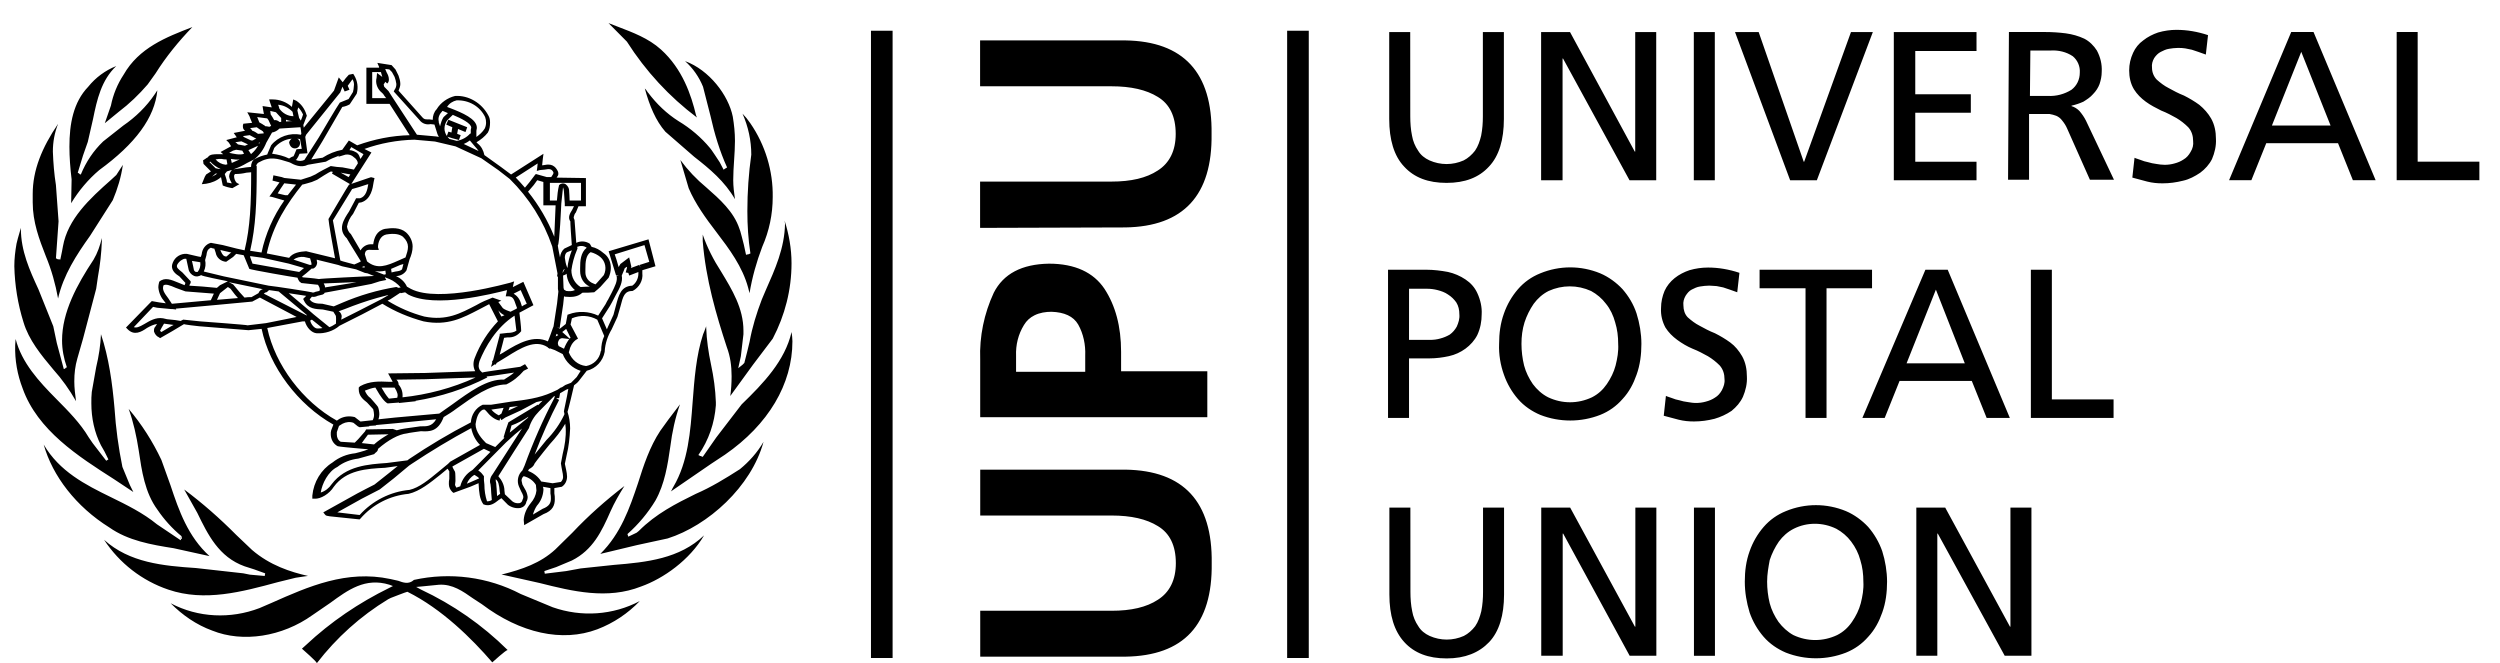 <svg fill="none" height="26" viewBox="0 0 98 26" width="98" xmlns="http://www.w3.org/2000/svg"><path d="m16.227 22.732c1.407-.311 2.899-.121 4.186.553l1.252.519c1.132.398 2.368.311 3.414-.242-.463.484-1.029.864-1.664 1.106-1.372.519-3.019.156-4.528-.985l-.344-.225c-.395-.277-.806-.571-1.338-.536l-.686.068-.205.018.189.103c1.252.588 2.401 1.384 3.396 2.369-.069 0-.601.484-.601.484-.806-.934-1.973-2.092-3.328-2.767-.036.001-.638.237-.651.242l-.104.052c-1.081.657-2.024 1.504-2.796 2.507-.001-.07-.531-.518-.583-.57.051-.052.103-.087.154-.139.978-.916 2.076-1.659 3.276-2.247l.138-.069-.138-.052c-.944-.294-1.629.207-2.315.709l-.704.483c-1.184.847-2.727 1.089-3.928.606-.618-.225-1.167-.605-1.63-1.072 1.081.571 2.35.623 3.482.191l.48-.207c1.441-.64 2.933-1.298 4.649-.934l.309.069c.189.069.412.156.618-.034zm39.062.467c0 .259.018.519.069.761.034.207.12.415.24.588.103.173.257.294.445.381.429.19.91.19 1.339 0 .171-.086.325-.225.445-.381.12-.173.189-.381.24-.588.051-.259.068-.501.068-.761v-3.302h.824v3.406c0 .812-.19 1.452-.584 1.867-.395.415-.944.64-1.664.64-.72 0-1.269-.208-1.663-.64-.395-.432-.584-1.055-.584-1.867v-3.406h.823zm14.72-3.164c.755-.311 1.596-.311 2.351 0 .326.138.634.363.874.622.24.277.43.605.55.951.12.38.188.795.189 1.192 0 .415-.051.831-.189 1.211-.12.346-.292.674-.55.951-.24.276-.531.484-.874.622-.755.294-1.596.294-2.351 0-.326-.138-.635-.345-.875-.622s-.429-.605-.549-.951c-.12-.398-.189-.796-.189-1.211 0-.415.051-.812.189-1.192.12-.346.309-.674.549-.951.24-.277.532-.484.875-.622zm-35.019 5.759h-.848v-24.588h.848zm16.314 0h-.848v-24.588h.848zm-7.184-7.384c2.281.035 3.413 1.262 3.379 3.665.034 2.421-1.098 3.631-3.379 3.666h-5.695v-1.799h5.146c.772 0 1.372-.138 1.818-.432.463-.294.704-.778.704-1.435-0-.692-.241-1.175-.704-1.452-.446-.277-1.046-.415-1.818-.415h-5.146v-1.798zm19.968 6.155h.018v-4.668h.823v5.809h-1.046l-2.607-4.79h-.018v4.79h-.841v-5.809h1.133zm3.138 1.142h-.823v-5.809h.823zm11.565-1.142h.018v-4.668h.823v5.809h-1.047l-2.624-4.79h-.018v4.79h-.823v-5.809h1.132zm-6.811-3.839c-.532-.259-1.149-.259-1.664 0-.24.121-.429.294-.583.501-.154.225-.275.467-.36.727-.051.277-.102.553-.102.847 0 .277.034.571.102.848.069.259.188.502.343.727.154.207.361.398.584.519.549.259 1.166.259 1.715 0 .24-.121.43-.294.584-.519s.274-.467.343-.727c.069-.277.12-.554.102-.848 0-.294-.034-.57-.12-.847-.069-.259-.189-.502-.36-.727-.154-.207-.36-.38-.583-.501zm-64.76-1.538c.72.536 1.406 1.141 2.041 1.781l.618.588c.703.605 1.509.864 2.195 1.02l-.137.018-.344.052-.703.173c-1.407.38-2.864.778-4.288.294-1.029-.346-1.922-1.038-2.522-1.954.995.899 2.316 1.021 3.603 1.107l1.853.207.258.052.583.052.018-.103-.429-.155-.378-.121c-1.012-.363-1.441-1.246-1.853-2.093zm17.258-.139c-.206.328-.395.656-.549 1.002-.343.778-.686 1.505-1.51 1.92l-.618.259-.463.156.018.103.84-.103.566-.104 1.304-.138c1.286-.104 2.574-.242 3.534-1.158-.566.968-1.596 1.694-2.471 2.005-1.321.519-2.676.191-3.979-.138l-1.39-.311-.102-.018c.823-.207 1.526-.45 2.109-.985l.669-.657c.635-.674 1.321-1.279 2.042-1.832zm-19.437-3.024c.514.605.943 1.279 1.286 2.005l.36 1.003c.326.986.687 2.006 1.527 2.767l-1.407-.31c-.875-.138-1.784-.295-2.521-.814-1.304-.813-2.23-2.022-2.573-3.25.618 1.055 1.63 1.573 2.625 2.058.635.311 1.27.622 1.818 1.071l.926.623.018-.052h.017l.018-.018-.018-.018.018-.017-.018-.018v-.035c-.36-.294-.686-.657-.943-1.037-.497-.674-.617-1.522-.737-2.334-.086-.553-.206-1.106-.395-1.625zm21.614-.174c-.189.536-.308 1.089-.377 1.643-.103.726-.224 1.486-.584 2.126-.292.484-.669.934-1.098 1.315l.034.103.034-.017.292-.139.086-.069c.669-.674 1.458-1.072 2.229-1.452.6-.259 1.167-.606 1.733-.969.36-.294.686-.657.926-1.072-.48 1.764-2.179 3.286-3.757 3.787l-1.2.26-1.441.346c.806-.795 1.15-1.798 1.476-2.767.223-.709.463-1.435.875-2.058l.325-.45zm-19.556 5.237-.034.017c0-.017-0-.017.017-.034zm8.251-18.536.155.173.119.242c.034.104.069.207.069.328 0 .086-.035.173-.069.26l.927 1.037c.086.104.154.087.274.087l.138.018c0-.156.051-.311.154-.415.154-.259.429-.45.721-.52.532-.034 1.046.277 1.304.761.051.086.068.174.068.277 0 .138-.017.276-.086.397-.12.156-.275.277-.446.381l.052.052c.137.104.224.276.258.449l.651.467.395.294 1.081-.691.189-.121c-.001.007-.052.397-.052.449h.034c.189-.035.43-.086.584.242.017.034.017.069.017.104 0 .052-.034.087-.068.139l1.149.018v1.106h-.292l-.102.242c-.051.052-.069.121-.086.19 0.0.034.017.069.034.104.001.014.051.709.068.898.172-.086.378-.069.532.035l.068.121c.172.035.327.121.464.242l.068.052c.154.138.223.329.223.536-0.0.138-.035.259-.086.38l-.325.363s-.189.173-.24.208c-.154.017-.309.017-.464.017-.206.19-.463.173-.685.156l-.034-.018c-.017.136-.035.321-.035.328l-.137.917-.102-.018.102.034v.018l.24-.191.068-.362.052-.018c.36-.138.789-.121 1.149.052l.291-.449s.085-.172.086-.156l.154-.294c.12-.242.241-.467.19-.657l.085-.034h-.017l-.086.018-.292-.951 1.562-.467.274 1.055-.515.155v.121c.034.276-.12.553-.377.691-.326 0-.378.208-.48.605l-.12.415-.224.484c-.154.259-.257.553-.274.864v.018c-.069.363-.343.657-.703.743l-.309.397c-.051.069-.12.121-.189.173 0 .017-.257 1.087-.258 1.038.069.207.103.432.103.657-.017.363-.052.709-.138 1.055l-.068.328.051.242c.017.086.035.173.035.26-0.0.155-.069.311-.206.398l-.292.052v.207c.017.069.018.156.018.226-0.0.225-.069.45-.446.588l-.755.432c-.001-.006-.017-.188-.018-.207.017-.242.121-.467.275-.657.12-.138.205-.312.223-.484v-.018c-.001-.008-.017-.155-.018-.19v-.018c-.103-.173-.275-.294-.48-.346-.051.035-.085.104-.085.173.017.052.017.103.034.155l.086.156c.068.104.103.207.12.328 0 .069-.018.139-.052.19-.017.121-.103.208-.223.242-.172.035-.361-.017-.498-.121l-.257-.26-.103.069c-.154.121-.343.277-.601.173-.154-.207-.171-.484-.189-.795 0 0 0-.018 0-.035l-.326.139-.617.225-.034.018-.052-.035c-.086-.086-.137-.19-.137-.31 0-.069-.001-.139.017-.208v-.294c-.002-.003-.035-.053-.068-.103l-.292.242c-.394.311-.789.639-1.234.743-.738.069-1.407.415-1.888.969l-.034.034-1.166-.121c-.103-.017-.155-.018-.19-.069l-.068-.086 1.338-.744s.645-.34.669-.346l.566-.449.343-.276-.497.068c-.721.035-1.526.087-2.007.744-.172.277-.515.484-.755.467h-.086s0-.103 0-.121c.051-.536.343-1.02.789-1.297.257-.207.566-.329.892-.363 0 0 .36-.086.515-.155l-.583-.052c-.008-.001-.58-.052-.617-.069-.172-.086-.274-.277-.274-.467 0-.052-.001-.104.017-.156.003-.007.052-.14.086-.225-1.389-.778-2.505-2.265-2.813-3.752-.137.017-.48.052-.515.052l-1.938-.155c-.011-.001-.651-.07-.583-.087l-.463.277-.48.276-.052-.035c-.086-.035-.154-.121-.188-.225v-.052c0-.052.017-.103.052-.138l.068-.104c-.137.017-.274.087-.395.156-.223.156-.498.311-.755.052l-.068-.069.96-.985.052-.052.292.052.257.034-.052-.069c-.137-.155-.223-.345-.24-.553 0-.086.018-.156.035-.225.223-.19.48-.07.737.034l.257.104c.017-.035.018-.069.035-.086l-.24-.26c-.137-.086-.292-.207-.292-.398 0-.052.017-.087.034-.139.086-.225.309-.363.549-.346l.446.103.103.018c.017-.051.035-.102.035-.103.017-.207.154-.398.359-.45l.464.087.549.139.309.068c.223-.916.258-1.832.258-3.06l-.189.017c-.137.035-.291.052-.445.052-.034.035-.035.052-.035.087 0.0.086.035.19.104.259l.103.053-.274.155c-.12-.017-.257-.052-.377-.104l-.069-.329c-.154.138-.36.225-.583.26l-.171.018.12-.294.051-.087.188-.121-.291-.294-.018-.139.104-.068c.017-.017.051-.035.085-.052.069-.121.241-.121.396-.121h.205l-.103-.087.412-.225-.086-.139-.104-.104.395-.104h.018l-.034-.052-.086-.121.446-.087c-.051-.035-.086-.086-.086-.155v-.052l.017-.069.344-.035c-.051-.104-.103-.258-.104-.259l-.086-.155.652.068c-.017-.068-.051-.301-.052-.311l.36.052c-.034-.086-.102-.312-.102-.312h.137c.274 0 .549.104.755.294l.034-.19.018-.104.12.052c.189.121.326.311.395.536l.018.052-.138.363.018.104c.343-.415 1.184-1.452 1.184-1.452l.188-.519.154.19c.069-.104.155-.208.24-.294l.172-.035.034.052c.137.225.171.484.103.727l-.274.415c-.086.052-.189.086-.292.104l-.771 1.331s-.292.484-.446.727c.205-.035.462-.069.446-.069.24-.155.497-.259.771-.311l.258-.363.326.189c.669-.242 1.355-.38 2.059-.397l-.789-1.228h-.909v-1.418h.497v-.034l-.068-.155zm3.123 14.23c-.806.432-1.579.899-2.334 1.4l-.102.069-.601.501-.549.433-.703.363-.961.536.875.104c.497-.553 1.201-.916 1.956-.985.377-.086.755-.398 1.132-.709l.377-.311.086-.086 1.167-.657c-.172-.173-.291-.398-.343-.657zm2.83 2.403v.018c-.017.242-.103.449-.258.622-.069.104-.12.225-.154.346l.378-.225c.274-.104.326-.242.326-.398 0-.069-.001-.139-.018-.208v-.207l-.292-.052c.017.052.018.103.018.103zm.446-3.666c-.017 0-.035.017-.018 0l-.601.606c-.189.19-.326.415-.395.657-.014.022-1.132 1.764-1.2 1.885.137.155.24.363.24.57l.017.139.292.276c.086.069.188.086.291.069.051-.017.103-.069.103-.121.069-.121.034-.19-.052-.346l-.086-.191c-.086-.207-.034-.467.138-.622l.086-.191c.326-.899.72-1.798 1.166-2.646 0-.017.018-.07.018-.087zm-1.562 1.505-.36.328-1.08 1.09c.086.052.154.121.205.207h.018v.173l.018.173c0 .225.034.45.103.657.069 0 .137-.017.188-.052-.017-.138-.034-.448-.034-.467l-.018-.155c-.051-.138.001-.294.103-.415.086-.138.874-1.366 1.132-1.764zm-.755 1.764c0 .052.001.103.018.138 0 0 .017.242.017.208l.018.311.12-.087-.018-.103c-.017-.242-.051-.398-.154-.467zm.738-6.415c-.721.467-1.15 1.228-1.373 1.781-.017.069-.034.121-.034.189 0 .052.018.121.052.173.034.035.052.052.086.087.036-.017.521-.086.531-.087l.961-.138.189-.103.12.173-.172.086c-.189.225-.428.415-.685.536-.635 0-1.304.484-1.956.951-.154.121-.326.224-.497.328-.223.588-.567.571-.892.554-.016.002-.515.069-.549.086-.326.035-.737.26-1.132.606 0 .069-.052.121-.103.155l-.051.053-.618.173c-.291.035-.583.138-.823.328-.36.173-.6.657-.651 1.003.171-.052.326-.173.429-.328.549-.726 1.441-.778 2.161-.83l.807-.104.068-.052c.772-.519 1.578-1.002 2.419-1.435.017-.294.188-.571.463-.692h.326l.771-.12c.583-.069 1.116-.139 1.613-.363l.223-.104.154-.103v.018l.154-.103.224-.087.223-.225.154-.242c-.326-.104-.583-.346-.703-.657l-.308-.155-.19-.069v.018l-.068-.035-.034-.034c-.48-.311-1.047.035-1.596.381l-.395.241-.034.069-.034-.017-.154.103.052-.173-.018-.018.052-.087.257-.968v-.052l.31-.035c.12-0.0.24-.017.343-.086zm-16.213.725c.309.916.446 1.919.532 2.904.051.778.154 1.539.309 2.3l.292.709.137.276-.755-.501c-1.407-.899-3.002-1.92-3.585-3.562-.206-.536-.309-1.107-.292-1.694 0-.086.018-.173.018-.242.24.933.909 1.66 1.595 2.352.463.467.944.952 1.27 1.505l.154.225.532.691.086-.052-.154-.311-.138-.242c-.257-.501-.377-1.072-.377-1.643 0-.155-.001-.294.017-.449l.172-.969c.103-.432.171-.864.188-1.296zm23.726-.256c.017.484.087.968.19 1.452s.171.968.189 1.47v.121c-.051.692-.275 1.366-.687 1.954l.052.018v.017h.034l.086.035.531-.761.995-1.297c.858-.83 1.699-1.712 1.956-2.836.017.121.034.242.034.363 0 1.677-.944 3.268-2.642 4.443l-.549.363-1.562 1.072c.001-.001 0-.003.001-.004l-.018.019c.015-.021.026-.043.039-.063.02-.043.039-.088.064-.125.583-.986.669-2.179.755-3.32.069-.899.137-1.832.411-2.662 0 0 .069-.156.12-.311zm-9.949 5.444c.017.069.069.139.103.208.017.021.017.363.017.363-0.0.052-.017.103-.017.155.017.034.034.069.051.103l.154-.052c.069-.277.24-.501.48-.64l.703-.709-.257-.121zm.857.329c-.137.086-.24.207-.291.346l.086-.035.395-.173c-.017-.035-.069-.069-.154-.121zm3.568-2.006c-.172.294-.378.553-.601.795-.005.006-.48.589-.497.623l-.102.138c-.034.104-.121.174-.224.226l-.034.068c.223.086.395.225.515.415l.446.069c.007-.001.309-.052.326-.052.051-.052.085-.121.085-.191 0-.086-.017-.156-.034-.242-.002-.011-.051-.26-.051-.294l.068-.362c.086-.346.137-.675.12-1.02 0-.052-.018-.121-.018-.173zm.034-1.332-.239.139-.018.103-.018.087h-.12l.12.069c-.36.691-.686 1.417-.96 2.143l.463-.57c.292-.294.532-.64.703-1.003 0-.035 0-.069-.017-.103-.017 0 .119-.554.171-.899zm-1.166.484-.617.329-.601.276-.154.103-.052-.086-.018.104c-.206-.035-.395-.208-.515-.363l-.068-.069h-.068c-.206.104-.258.364-.292.571 0.0.311.258.588.412.743l.36.155.309-.311.052-.053-.035-.017c.051-.19.121-.398.19-.588l1.149-.692.017.018.154-.155.018-.018c-.086.017-.154.035-.24.052zm-6.604 1.279c-.086.104-.24.329-.24.329l.48.052c.171-.155.36-.277.565-.398zm1.081-.449-.755.069-.018.018-.257.017v.018l-.378.034-.068-.034-.172-.139c-.137-.052-.292-.034-.429.035l-.138.086c-.033.084-.082.234-.085.242v.103c0 .104.051.226.154.277l.549.034.137-.138.258-.294.052-.087h.051s.959-.018.995-.018l.154.052c.103-.035.206-.051.309-.068l.618-.087c.24 0 .446.017.617-.276zm5.215-.259c-.206.138-.429.259-.669.346-.002.006-.036.141-.069.276l.069-.052.635-.519c.017-.017.017-.035.034-.052zm-6.554-3.994c-.022.011-.825.415-.857.432-.24.207-.566.311-.892.294-.206-.017-.395-.225-.464-.467h-.086l-1.389.26c.309 1.452 1.39 2.887 2.728 3.631l.102-.069c.189-.104.395-.121.601-.069l.223.173.48-.052c.034-.069.052-.138.052-.207 0-.069-.017-.155-.034-.225l-.24-.26c-.154-.121-.326-.259-.326-.519v-.069l.052-.052c.377-.207.754-.19 1.132-.173h.154c-.017 0-.017-0-.017-.018l-.103-.19-.068-.121 1.458-.017 1.956-.069c-.086-.173-.086-.346-.018-.518.206-.536.515-1.021.909-1.436-.086-.172-.324-.636-.343-.674l-.395.207c-.635.329-1.235.657-2.179.467-.566-.155-1.115-.38-1.612-.691-.069.035-.824.433-.824.433zm52.786-1.851c.206 0 .411.017.617.052.206.035.412.086.618.155l-.086.762-.292-.104c-.086-.034-.171-.051-.257-.086-.086-.017-.172-.035-.258-.052-.086 0-.189-.018-.292-.018-.12 0-.24.017-.359.034-.12.017-.223.069-.326.121-.103.052-.172.139-.24.242-.069.121-.103.243-.086.381 0.0.173.052.346.172.467.137.121.291.242.463.328.189.104.378.207.601.294.206.104.412.225.601.363.189.138.343.329.463.536.137.242.188.518.188.795.017.277-.051.554-.154.796-.103.225-.258.397-.446.553-.206.138-.429.242-.669.311-.274.069-.531.103-.806.104-.206 0-.395-.018-.601-.069-.189-.052-.394-.103-.583-.155l.085-.778c.069.035.155.052.24.087.086.035.189.069.292.086.103.035.206.052.326.069.103.017.205.035.325.035.12 0 .258-.017.378-.052.137-.035.258-.087.36-.156.12-.069.206-.173.274-.294.069-.138.12-.276.102-.432 0-.19-.051-.381-.188-.536-.137-.138-.291-.26-.463-.363-.189-.104-.378-.207-.601-.294-.206-.086-.412-.207-.601-.346s-.343-.294-.463-.484c-.12-.225-.189-.484-.172-.761 0-.242.052-.467.138-.675.086-.19.223-.363.395-.501.172-.138.377-.242.583-.311.24-.069.48-.103.721-.103zm-6.572.227c.755-.311 1.595-.311 2.35 0 .326.138.635.363.875.622.24.277.429.588.549.951.12.38.19.795.19 1.192 0 .415-.052.831-.19 1.211-.12.346-.291.675-.549.951-.24.277-.532.484-.875.622-.755.294-1.595.294-2.35 0-.326-.138-.635-.345-.875-.622-.24-.277-.429-.606-.549-.951-.137-.38-.207-.796-.19-1.211 0-.415.052-.812.19-1.192.12-.346.309-.674.549-.951.24-.277.532-.484.875-.622zm-40.913 3.993c-.009.002-.21.035-.395.052l.034.035c-.875.449-1.835.76-2.812.916v.018l-.652.069v-.018c-.154.017-.292.017-.446.034-.137-.069-.292-.294-.429-.536l-.052-.086c-.137.017-.274.069-.411.121.051.121.12.225.223.294 0 0 .292.328.292.346.034.086.052.19.052.294 0 .069-.018.139-.035.19l.652-.069 1.732-.155.515-.363c.669-.484 1.373-1.003 2.024-.969.137-.086.275-.173.395-.276zm36.454-4.134c.275 0 .566.035.841.087.24.052.48.156.686.294.206.138.361.31.464.535.12.259.188.553.171.83 0 .277-.051.553-.171.812-.103.207-.275.398-.464.536-.189.138-.411.242-.651.294s-.498.087-.755.087h-.807v2.334h-.823v-5.81zm17.464.727h-1.784v5.083h-.823v-5.083h-1.801v-.727h4.408zm5.402 5.083h-.909l-.583-1.452h-2.831l-.583 1.452h-.875l2.471-5.81h.874zm1.647-.727h2.419v.727h-3.242v-5.81h.823zm-39.316-5.321c1.029 0 1.749.346 2.178.985.429.657.652 1.47.652 2.473v.761h3.38v1.799h-8.903v-2.266c-.034-.899.154-1.798.531-2.61.377-.744 1.099-1.124 2.162-1.142zm-21.855 5.721c.086.104.188.173.291.225l.103-.068.085-.226zm.754-.103h-.034c-.017.035-.034.087-.051.139l.377-.173zm42.353-4.547c-.532-.242-1.132-.242-1.664 0-.24.121-.429.294-.583.501-.154.225-.275.467-.36.727-.086.276-.12.553-.12.847 0 .277.035.571.103.848.069.259.188.502.343.727.154.207.36.398.601.518.549.259 1.166.259 1.715 0 .24-.121.43-.294.584-.518.154-.225.274-.467.343-.727.069-.277.12-.554.102-.848 0-.294-.033-.57-.119-.847-.069-.259-.189-.519-.36-.727-.154-.207-.361-.38-.584-.501zm-61.55-2.437c0 .864.343 1.626.687 2.369l.583 1.452.138.657.274 1.02.052-.018c.017-0.0.017-.017 0-.018l.068-.034c-.12-.346-.188-.692-.188-1.055 0-1.107.583-2.179 1.235-3.164.154-.259.257-.554.325-.848v.121c-.017.467-.069.934-.154 1.4l-.068.467-.515 1.954-.223.778c-.086.294-.12.588-.12.899 0.0.259.034.518.068.777-.257-.45-.55-.864-.893-1.244-.48-.571-.96-1.159-1.166-1.851-.223-.709-.343-1.453-.36-2.196 0-.294.034-.588.086-.882l.052-.207.119-.415zm14.136 6.224c.086.156.172.294.292.433.12-.017.223-.018.326-.035.034-.104.016-.207-.103-.397zm1.716-.328-1.132.017c.051.052.085.104.085.173v.018c.12.138.172.311.155.501.978-.104 1.955-.362 2.864-.777zm14.083-6.224c.172.536.274 1.106.274 1.677 0 1.037-.257 2.041-.737 2.957l-.772 1.02-.892 1.228c.034-.242.052-.502.052-.778 0-.398-.052-.778-.189-1.141-.412-1.262-.823-2.646-.943-4.15v-.259c.172.501.429 1.003.721 1.452.429.709.875 1.435.875 2.316v.139l-.102.864-.103.467.172-.138.068-.069c.017-.035.206-.83.206-.83.103-.571.275-1.124.48-1.66l.154-.362c.36-.813.738-1.643.755-2.611 0-.035-.018-.087-.018-.121zm10.466 3.58c-.223 0-.463.035-.669.139-.172.086-.309.207-.412.38-.223.363-.326.779-.309 1.211v.622h2.711v-.64c.017-.415-.07-.848-.275-1.211-.189-.328-.549-.484-1.046-.501zm-17.807.309c-.309-.173-.669-.19-.995-.052-.017.069-.035.19-.052.242l.292.554-.086.052c-.137.104-.224.259-.258.432l-.017.052c.12.294.36.501.669.536h.017c.292-.052.515-.276.566-.57 0-.017.001-.017.018-.034 0-.19.034-.398.12-.571zm51.325 1.711h2.282l-1.133-2.888zm-58.496-8.766c-.669.017-1.339.139-1.956.363l.274.139-.786 1.23.564-.193.206-.069.137.035-.034.155c-.034.242-.103.675-.48.796l-.102.017-.223.433c-.12.138-.206.311-.24.501.017.121.069.225.154.294l.377.64c.086-.155.258-.258.446-.241h.052c.034-.259.137-.536.463-.605.24-.035.583-.069.823.139.154.138.258.345.258.553 0 .173-.051.346-.12.502-.003.012-.103.38-.12.432-.086.138-.24.225-.412.225.189.086.343.225.429.415l.154.087c1.098.571 3.86-.242 3.895-.242l.154-.052c-.001.004-.035.123-.052.225l.412-.207.395.916-.549.294c.017.156.068.553.068.691v.035c-.137.173-.326.258-.531.241l-.138.018c-.017.069-.103.415-.172.657.102-.051.204-.119.206-.121.532-.329 1.133-.657 1.682-.397.051-.104.189-.502.189-.502l.034-.086.138-.899.051-.467-.017-.104v-.484h-.034l.017-.121-.206-1.055c-.343-1.003-.909-1.902-1.664-2.646l-.445-.346-.669-.467-1.013-.467-.807-.19zm5.798 7.781c-.051 0-.119.034-.137.086-.017.035-.034.069-.034.121 0 .035.017.07.034.104l.206.103c.051-.138.119-.26.205-.381zm33.194.067h.823c.137 0 .275-.017.395-.052.137-.035.258-.086.378-.155.12-.086.206-.191.274-.311.069-.156.12-.311.103-.484-0-.173-.034-.329-.12-.467-.086-.121-.188-.224-.325-.31-.12-.086-.275-.139-.412-.174-.137-.035-.275-.052-.412-.052h-.703zm-33.194-.309.292.26c.017-.017.017-.018.034-.035-.034-.086-.12-.225-.172-.346zm-.257.173c.034-.017.068-.035.103-.052l-.068-.052zm-15.353-.501c-.052.087-.154.259-.154.276 0.0.017.034.035.051.052l.378-.225.103-.052zm18.063-2.179c-.001.019-.086.208-.12.294.051.242-.086.501-.223.743l-.154.294-.086.155-.309.484.189.433.052-.121.206-.449.102-.381c.103-.38.189-.744.635-.761.154-.104.24-.294.24-.467v-.069l-.36.139-.034-.104-.103-.017c.017-.069.035-.121.052-.19v-.034c-.034.017-.052.035-.086.052zm-12.334 2.058c.034.155.172.31.274.31.069 0 .138.001.206-.017l-.412-.329zm-2.265-.744-.377.035-1.098.103-1.527.139.018.034-.154-.018h-.052l-.549-.052-.154-.034-.755.795c.103.035.205-0.0.411-.121.206-.121.447-.276.738-.225l.154.035.326.034.205.034c.034-.017.069-.035.104-.052l.669.069c.018.001 1.879.138 1.853.155l.721-.086c.24-.052.891-.173 1.2-.242l-1.44-.761c-.069.035-.258.138-.292.155zm2.162.294.24.208.617.501c.103-.035.171-.086.257-.138 0-.086.018-.294-.017-.329l-.086-.138-.412-.087c-.274-.017-.583-.017-.737-.346l-.034-.069.12-.121-.686-.103zm2.739-.44c-.432.122-.857.271-1.281.44l-.24.087c.051.017.103.086.12.173v.034l-.018.121.686-.346.909-.467.24-.139c0-.009.004-.013.009-.015zm5.083-.304c-.549.138-2.83.726-3.877.173 0 0-.069-.051-.12-.086l-.172.034-.017-.018-.395.26-.104.052c.446.277.927.484 1.441.622.875.173 1.407-.121 2.041-.449.206-.121.412-.207.635-.294l.344.121-.12.052.154.208c.017.035.069.087.325.173l.206-.104.052-.034-.052-.139c-.069-.207-.103-.311-.274-.328h-.12s.035-.173.052-.242zm-.343.795c.034.086.086.19.12.242l.12-.052c-.086-.035-.172-.104-.24-.19zm-8.989-.795c-.034.035-.069.07-.103.087-.034 0-.068.017-.102.052l1.664.847h.034l-.12-.103-.995-.83zm4.546-.484.052.087-.258.052c-.007.002-.275.086-.326.103l-.806.155-1.029.19c0 .017-.018.018-.018.035l-.052.034-.205.052c-.069.035-.138.052-.224.035l-.086.103c.086.138.258.173.498.173l.446.103.325-.139c.686-.294 1.39-.501 2.128-.622l.085.034.086-.017c-.12-.138-.274-.26-.445-.329l-.172-.068zm5.043.623c.137.086.24.207.292.397l.034.103c.068-.052.154-.086.189-.103-.051-.121-.188-.415-.239-.536zm-13.243-.226c-.24-.104-.378-.155-.48-.103-.069.173.035.311.189.518l.137.208 1.526-.139.12-.259-1.114-.087zm1.887.087-.154.121-.12.26.824-.069-.12-.139-.172-.225-.103-.069zm-6.501-6.519c-.137.346-.205.709-.205 1.089.017.45.051.882.12 1.314l.103 1.418-.103 1.452.068.035c.007.007.014.01.021.011-.002-.004-.005-.007-.005-.011l.017.008c.006-.002.012-.002.018-.008l.052.017.068-.328.035-.19c.189-1.072 1.046-1.867 1.887-2.61l.206-.19c.002-.004.138-.209.257-.397-.069.484-.206.933-.395 1.383l-.892 1.4c-.532.743-1.047 1.539-1.253 2.455-.103-.57-.258-1.123-.48-1.659-.257-.657-.514-1.331-.514-2.109v-.329c0-.934.36-1.815.994-2.749zm6.861 6.294.258.311.188.207c.086-.017.189-.018.274-.018l.274-.155c.034-.086.086-.138.172-.155l-1.338-.277c.034.017.165.084.171.087zm20.123-6.518.154.207c.583.847.892 1.868.875 2.888 0 .674-.138 1.332-.412 1.954-.223.588-.394 1.193-.497 1.815l-.052-.208c-.223-.83-.738-1.521-1.253-2.195-.412-.536-.823-1.107-1.08-1.712 0 0-.206-.691-.326-1.106.291.397.635.76 1.012 1.071.532.467 1.081.952 1.304 1.626.017 0 .169.612.172.622l.086.397.068-.017h.018l.086-.035c-.086-.553-.12-1.107-.12-1.66 0-.743.051-1.487.154-2.213 0-.553-.121-1.106-.344-1.607zm-20.998 5.082c-.137.069-.154.156-.171.294l-.052.19c.034.138.017.311-.052.449l.789.191 1.75.363c.206.017 1.663.242 1.698.26.034.017.069.017.138-.018l.154-.035c.017-.017.018-.051.018-.068 0-.052-.035-.121-.069-.173l-.651-.069-.069-.052-.017-.018c-.034-.052-.051-.087-.068-.139-.154-.017-1.836-.311-1.888-.346l-.171-.415-.052-.121-.292-.052-.12.121-.274.19c-.206-.017-.377-.156-.411-.363l-.052-.155c-.051 0-.086-.018-.138-.035zm13.947 1.02c-.034.035-.086.052-.138.069l.018.483.018.069c.034.017.051.035.085.052.12.017.241.018.344-.034-.189-.156-.309-.38-.326-.64zm-14.959-.588c-.086 0-.24.104-.309.242-.034.104.035.156.206.294l.325.346v.069l-.034.052c-0.0.017-.017.035-.017.052l.515.034.565.052.12-.103.31-.155-.172-.035s-.875-.172-.875-.207c-.086.052-.189.069-.274.034-.12-.052-.205-.155-.223-.276l-.086-.397zm5.438.968c.034.052.051.104.051.156l.961-.156.274-.052zm10.31-1.4c-.12-.086-.257-.086-.377-.034l.017.052-.017.052c-.12.277-.189.553-.224.813 0 .277.137.519.36.657.034 0 .257-.018.36-.018-.24-.104-.377-.345-.377-.605v-.121c0-.277.017-.606.257-.796zm.154.173c-.189.121-.206.381-.206.675v.121c0.0.19.121.362.31.432l.085.035.052-.052.275-.311c.12-.242.069-.536-.137-.709-.103-.086-.241-.156-.378-.19zm-10.722.398c-0.0.121-.069.224-.189.259v-.034l-.24.207-.154.121v.018l.017.018s.446.034.635.068c.009-.018 1.786-.104 2.162-.121l-.258-.103-.103-.018-.343-.138-.55-.121-.154-.052-.703-.173-.137-.035c0 .052.017.104.017.104zm2.676.328c-.137.034-.274.035-.411.018l.36.138.068-.017zm6.982-.034-.034.086v.034l.086-.155zm-6.398-.191c-.12.052-.24.103-.36.155l.017.139.155-.035c.137-.017.205-.034.257-.086l.052-.208zm-8.098.155c0 .052.035.104.086.121h.068c.086-.104.121-.242.104-.38l-.104-.018-.223-.035c.034.136.067.306.068.311zm2.213-.467c.034.086.052.173.086.242v.018l1.836.328.189-.155-.601-.173-1.012-.226-.498-.068zm12.609-.26c-.086.035-.189.07-.206.087-.051.052-.068.121-.068.207.017.121.035.242.086.363l.017.035c.017-.225.086-.468.172-.692zm1.681.156c.034.086.103.311.154.501.017-.035.052-.087.069-.121l.343-.259.034.138c.017.069.035.156.052.226l-.018.052.326-.121.052.104-.034-.104.377-.121-.188-.657c-.154.052-1.013.311-1.167.363zm-9.915.501.086.018h.017s.017-.017.018-.034l-.034-.018zm.961-1.279c-.24.052-.326.312-.326.502l.034.104h-.258c-.188-.017-.274 0-.291.173l.086.276c.394.328.771.173 1.234-.034l.275-.121c.103-.311.188-.536-.103-.812-.137-.104-.343-.139-.651-.087zm-3.226.882c-.137-.017-.291.017-.411.103l.634.208h.069v-.069l-.052-.19c-.086-.017-.154-.035-.24-.052zm2.453-2.836c-.189.069-.378.121-.566.173l-.754 1.228s.239 1.298.291 1.574l.103.034.445.121c.034-.017.172-.069.258-.121l-.138-.225c-.004-.006-.428-.692-.411-.675-.377-.363-.121-.743.085-1.055l.24-.449.035-.069h.154c.24-.069.291-.345.325-.553zm-1.39-.519c-.036.001-.532.312-.549.329l-.206.086c-.011.003-.342.103-.377.104-.583.726-1.149 1.574-1.39 2.697l.875.173c.154-.207.429-.242.669-.259l1.132.276c-.069-.346-.257-1.435-.257-1.539.014-.023.771-1.313.806-1.349l.043-.016-.712-.416.035-.069c-.017 0-.052-0-.069-.018zm9.023 1.263c-.001.032-.069 1.606-.137 1.643.001.01.036.247.086.467.017-.138.068-.259.171-.346l.292-.139c-.017-.225-.069-.951-.052-.916-.12-.173-.017-.329.068-.467l.069-.139h-.36v-.104s-.034-.465-.034-.484c0-.052-.018-.103-.035-.155zm-13.347 1.867c.069.156.121.207.224.207l.137-.121.052-.034-.377-.087-.052-.017zm4.89-3.787-.292.087.052-.052c-.189.069-.361.138-.532.242l-.703.121c-.274.138-.549-.001-.703-.087l-.052-.018c-.446-.138-.721-.242-1.184.018-.051.035-.086.087-.086.139h.018v.121c0 1.297-.035 2.23-.258 3.198l.446.069c.154-.726.464-1.435.893-2.04l-.48-.139-.103-.018.395-.553-.274-.069.034-.208.326.069.103.035.651.069.378-.121.189-.087c.189-.121.395-.224.601-.328l.24.034.223.018.446.086.154-.242c-0-.086-.069-.189-.154-.241-.086-.086-.206-.122-.326-.104zm7.377 1.193-.224.26c.429.536.772 1.124 1.029 1.764l.052-1.229h-.48v-.916l-.24-.069zm23.192-5.67c2.281.035 3.413 1.263 3.379 3.666.034 2.403-1.098 3.63-3.379 3.665l-5.695.018v-1.815h5.146c.772 0 1.372-.139 1.818-.433.463-.294.704-.778.704-1.435 0-.692-.241-1.176-.704-1.453-.446-.276-1.047-.415-1.818-.415h-5.146v-1.798zm-39.558 1.005c-.583.553-.755 1.314-.909 2.074l-.206.899-.188.536-.206.674.034.018c.017 0.0.034.017.034.034l.052.018c.206-.501.498-.934.875-1.297l.789-.622c.48-.328.908-.744 1.234-1.228l.035-.052c.017-.035.051-.07.068-.104-.103 1.072-.858 2.093-2.281 3.13-.429.363-.807.813-1.099 1.297 0-.155.017-.923.018-.934-.051-.432-.086-.864-.086-1.279 0-.899.154-1.746.737-2.352.292-.363.67-.64 1.099-.812zm16.999 5.271h.275c.017-.207.034-.398.085-.605.069-.069.172-.086.258-.034.086.069.137.155.137.259v.018c0.0.005.018.244.018.363h.446v-.692h-1.219zm5.3-5.464c.944.346 1.699 1.331 1.87 2.179.051.311.085.623.085.951 0 .242-.017.501-.034.761-.017.259-.034.519-.034.778 0.0.242.034.501.068.743-.395-.692-.994-1.193-1.595-1.66l-1.133-.985c-.377-.432-.617-1.003-.806-1.694.034.035.069.069.086.104.017.034.034.052.051.069.326.432.721.813 1.184 1.106.463.277.892.64 1.235 1.055.017 0 .378.554.378.554l.154.294.051-.035.086-.052c-.291-.64-.497-1.331-.651-2.022l-.292-1.142c-.154-.38-.394-.726-.703-1.003zm-15.712 4.789c-.103.138-.206.311-.258.397l.292.069h.102c.103-.138.223-.277.326-.415zm9.074-.225c.12.121.24.259.36.397l.172-.207.223-.294.034-.035.43.121h.171c.051-.086.086-.121.086-.155v-.034c-.069-.138-.154-.139-.343-.104l-.189.018-.12.034c.001-.01.035-.226.035-.294zm65.102-5.79c.206 0 .412.017.618.052.206.035.411.086.617.155l-.086.762-.291-.104c-.086-.035-.172-.051-.258-.086-.086-.017-.171-.035-.257-.052-.086-.017-.189-.018-.292-.018-.12 0-.24.017-.343.034-.12.017-.223.069-.326.121-.103.052-.188.139-.257.242-.069.121-.103.243-.086.381 0.0.173.069.346.189.467.137.121.291.242.463.328.189.104.378.207.601.294.206.104.412.225.601.363.189.156.343.329.463.536.137.242.189.518.189.795.017.277-.051.554-.154.796-.103.207-.274.398-.463.536-.206.138-.429.259-.669.311-.275.069-.532.104-.807.104-.206-0-.395-.017-.601-.069-.189-.052-.395-.104-.583-.156l.086-.777c.069.035.154.051.24.086.086.035.189.07.292.087.103.034.205.052.325.069.103.017.206.034.326.034.12 0 .258-.017.378-.052.137-.035.257-.087.359-.156.12-.069.207-.172.275-.293.086-.138.12-.277.102-.433 0-.19-.051-.381-.189-.536-.137-.138-.292-.26-.464-.363-.189-.104-.377-.208-.6-.294-.206-.104-.412-.207-.601-.346-.189-.138-.344-.294-.464-.484-.137-.225-.189-.484-.189-.743 0-.242.051-.467.154-.691.086-.19.223-.363.395-.484.172-.138.378-.242.584-.312.24-.069.48-.103.72-.104zm-76.424 5.548-.085.104.051.156c.017.052.034.103.034.155v.018l.172.034h.018c-.051-.086-.086-.172-.104-.259 0-.098.047-.196.109-.265-.064.021-.129.04-.195.057zm46.387-2.159c0 .259.018.519.069.761.034.207.12.415.24.588.103.173.257.293.445.38.429.19.91.19 1.339 0 .171-.086.325-.225.445-.38.12-.173.189-.38.24-.588.051-.259.068-.501.068-.761v-3.303h.824v3.406c0 .813-.189 1.452-.584 1.867-.395.432-.944.64-1.664.64-.72-0-1.269-.208-1.663-.64-.395-.415-.584-1.055-.584-1.867v-3.406h.823zm8.8 1.383h.018v-4.686h.823v5.81h-1.046l-2.607-4.772h-.018v4.772h-.841v-5.81h1.133zm3.138 1.124h-.823v-5.81h.823zm3.485-.727h.018l1.835-5.083h.857l-2.195 5.81h-1.047l-2.161-5.81h.927zm6.774-4.34h-2.401v1.695h2.178v.726h-2.178v1.919h2.401v.727h-3.242v-5.81h3.242zm15.646 5.066h-.892l-.583-1.452h-2.813l-.584 1.452h-.874l2.436-5.81h.875zm1.647-.727h2.419v.727h-3.242v-5.81h.823zm-14.615-5.083c.274 0.0.549.017.823.052.257.035.498.104.721.208.206.104.377.277.497.467.137.259.206.536.189.83-0.0.173-.034.328-.085.483-.051.138-.138.277-.258.398-.103.121-.24.208-.377.294-.154.069-.309.121-.464.155v.018c.12.035.224.103.309.189.103.121.188.243.257.381l1.098 2.316h-.943l-.892-2.005c-.051-.121-.12-.225-.206-.329-.051-.069-.137-.138-.223-.173-.086-.035-.172-.052-.258-.069h-.807v2.576h-.823l.034-5.792zm-66.492 5.687.068-.104-.377-.069zm-5.353-.017c.069-.035.137-.069.206-.121h-.068zm2.642-1.885c-.086.086-.188.138-.291.155l-.224.397c-.103.259-.257.484-.479.657l-.275.139c-.177.107-.355.187-.538.251l.504-.078.189-.018c0-.138.051-.26.154-.312.154-.086.309-.138.48-.173l.034-.086.12-.277c.275-.345.737-.5 1.166-.414l.018-.035-.018-.155-.017-.104zm-2.744 1.313c.051.052.154.156.24.242.051.017.17.035.205.035-.154-.069-.308-.173-.411-.294zm.24-.104c.103.121.24.191.395.208l.068-.018-.034-.19c-.069 0-.12-0-.188-.018h-.12zm.635.139c.103-.052.206-.087.309-.139-.103.017-.223-0-.343-.018zm4.546-3.026.068.156-.189.068-.086-.189c-.034.104-.086.207-.086.225l-1.338 1.66-.034.086.086.64-.31.018c-.034.086-.069.156-.12.225l-.034.018c.12.052.241.052.344 0l.565-.882s.773-1.314.824-1.366l.343-.139.172-.276c.017-.069.034-.156.034-.225.017-.086-0-.19-.052-.276zm.068 2.524c.103 0 .206.052.292.104.086.069.103.156.137.242.051-.069.103-.155.12-.189l-.48-.277zm-2.041-.449c.068.035.103.104.103.173 0 .121-.086.207-.206.207-.12-0-.205-.103-.223-.241.017-.052.051-.104.102-.139-.257.017-.514.156-.685.363l-.069.189-.017.035c.24.035.463.087.669.19.051-.035.103-.07.172-.087.018-.019.115-.267.119-.276l.206-.018c-.017-.104-.051-.276-.068-.38-.034-0-.068-.017-.103-.018zm-2.522.467-.154.086c.172.035.43.104.584.035l-.069-.121-.24-.034zm.601-.018.104.156.017-.018c.103-.086.189-.19.258-.312zm8.681-.38c-.069.052-.154.103-.24.138l.583.277c-.034-.052-.086-.121-.154-.19zm-9.195.069c.034.017.069.051.104.086l.274.052.12-.052-.258-.121zm.909.034.034.018.018-.052zm7.617-1.106c-.034.035-.223.208-.24.242-.051.086-.086.19-.086.294 0.0.098.035.206.093.29l.061-.169.12.034c.017-.069.017-.155.034-.207l-.24-.104.086-.189.737.294-.068.189-.291-.121-.035.19.138.052-.068.19-.258-.069-.192-.061c.007.009.013.019.021.026l.052.052h-.034l.326.086c.206-.035.394-.138.531-.294l.018.018v-.155l.018-.087c-0-.173-.395-.363-.721-.501zm-8.218.83.018.034.292.139h.068c.051-.035.085-.052.137-.069l-.257-.139zm5.575-2.611.052.121c.051.086.086.173.086.276 0 .052-.017.122-.068.156l-.069-.069-.068.104c.017.035 0.0.087.052.121.002.002.119.121.137.139l.12.189.995 1.522.755.068.104.018-.052-.104-.12-.381-.154-.017c-.154.035-.326-.018-.429-.156l-1.013-1.124.034-.068c.051-.069.069-.139.069-.226-.017-.104-.035-.19-.069-.276-.004-.006-.086-.157-.103-.19l-.102-.104-.155-.018zm2.797 1.21c-.154.035-.292.121-.378.26l.138.052c.446.173 1.029.415 1.029.761v.018l-.018.104v.242c.12-.086.24-.19.326-.328.069-.138.069-.312.018-.45-.206-.432-.652-.674-1.115-.657zm-8.098 1.09c.034.035.069.069.086.104.069.017.155.069.224.121.069-0.0.154-.018.223-.018-0-.069-.052-.104-.154-.155l-.12-.086zm.274-.433c.034.052.052.139.086.208l.12.069c.017.017.052.034.086.052.017.034.035.034.086.034l.102.018.069-.035-.103-.225-.051-.069zm7.274-.242c-.017 0-.017.018-.034.035-.103.104-.154.242-.12.38v.035l.051.155c.034-.138.069-.26.138-.363l.171-.155zm71.706.573h2.299l-1.149-2.888zm-81.52-3.858c-.532.553-1.03 1.158-1.441 1.815l-.309.432c-.343.398-.72.761-1.132 1.072l-.549.449.24-.691c.086-.432.257-.847.497-1.21.6-1.055 1.664-1.47 2.693-1.867zm3.054 3.285c0 .035.018.087.018.139l.068.104.069.121c.068-.017.154.018.205.069h.069v-.155l-.206-.225zm.618.415.257-.017c-.086-0-.171-.017-.257-.052zm.446-.432.068.294.068.104c.034-.086.086-.225.086-.242-.051-.104-.103-.19-.189-.276zm12.557-3.285c.583.225 1.201.449 1.698.898.841.761 1.184 1.782 1.373 2.577.002.006.018.053.034.086-1.081-.813-2.007-1.815-2.745-2.974l-.721-.727zm-13.312 3.061c.017.035.034.086.051.155.12.173.327.294.55.294l-.035-.173c-.154-.155-.343-.259-.565-.276zm3.688-.26h.55l-.018-.018c-.034-.035-.086-.121-.086-.121-.001-.018-.12-.121-.12-.121-.137-.138-.206-.346-.154-.536l.018-.189.206.155-.035-.121-.017-.069h-.344zm65.807-1.865h-.807l-.017 1.78h.703c.326.017.651-.069.926-.242.206-.156.326-.397.326-.674.017-.242-.086-.484-.274-.64-.257-.173-.566-.242-.857-.225z" fill="#000"/></svg>